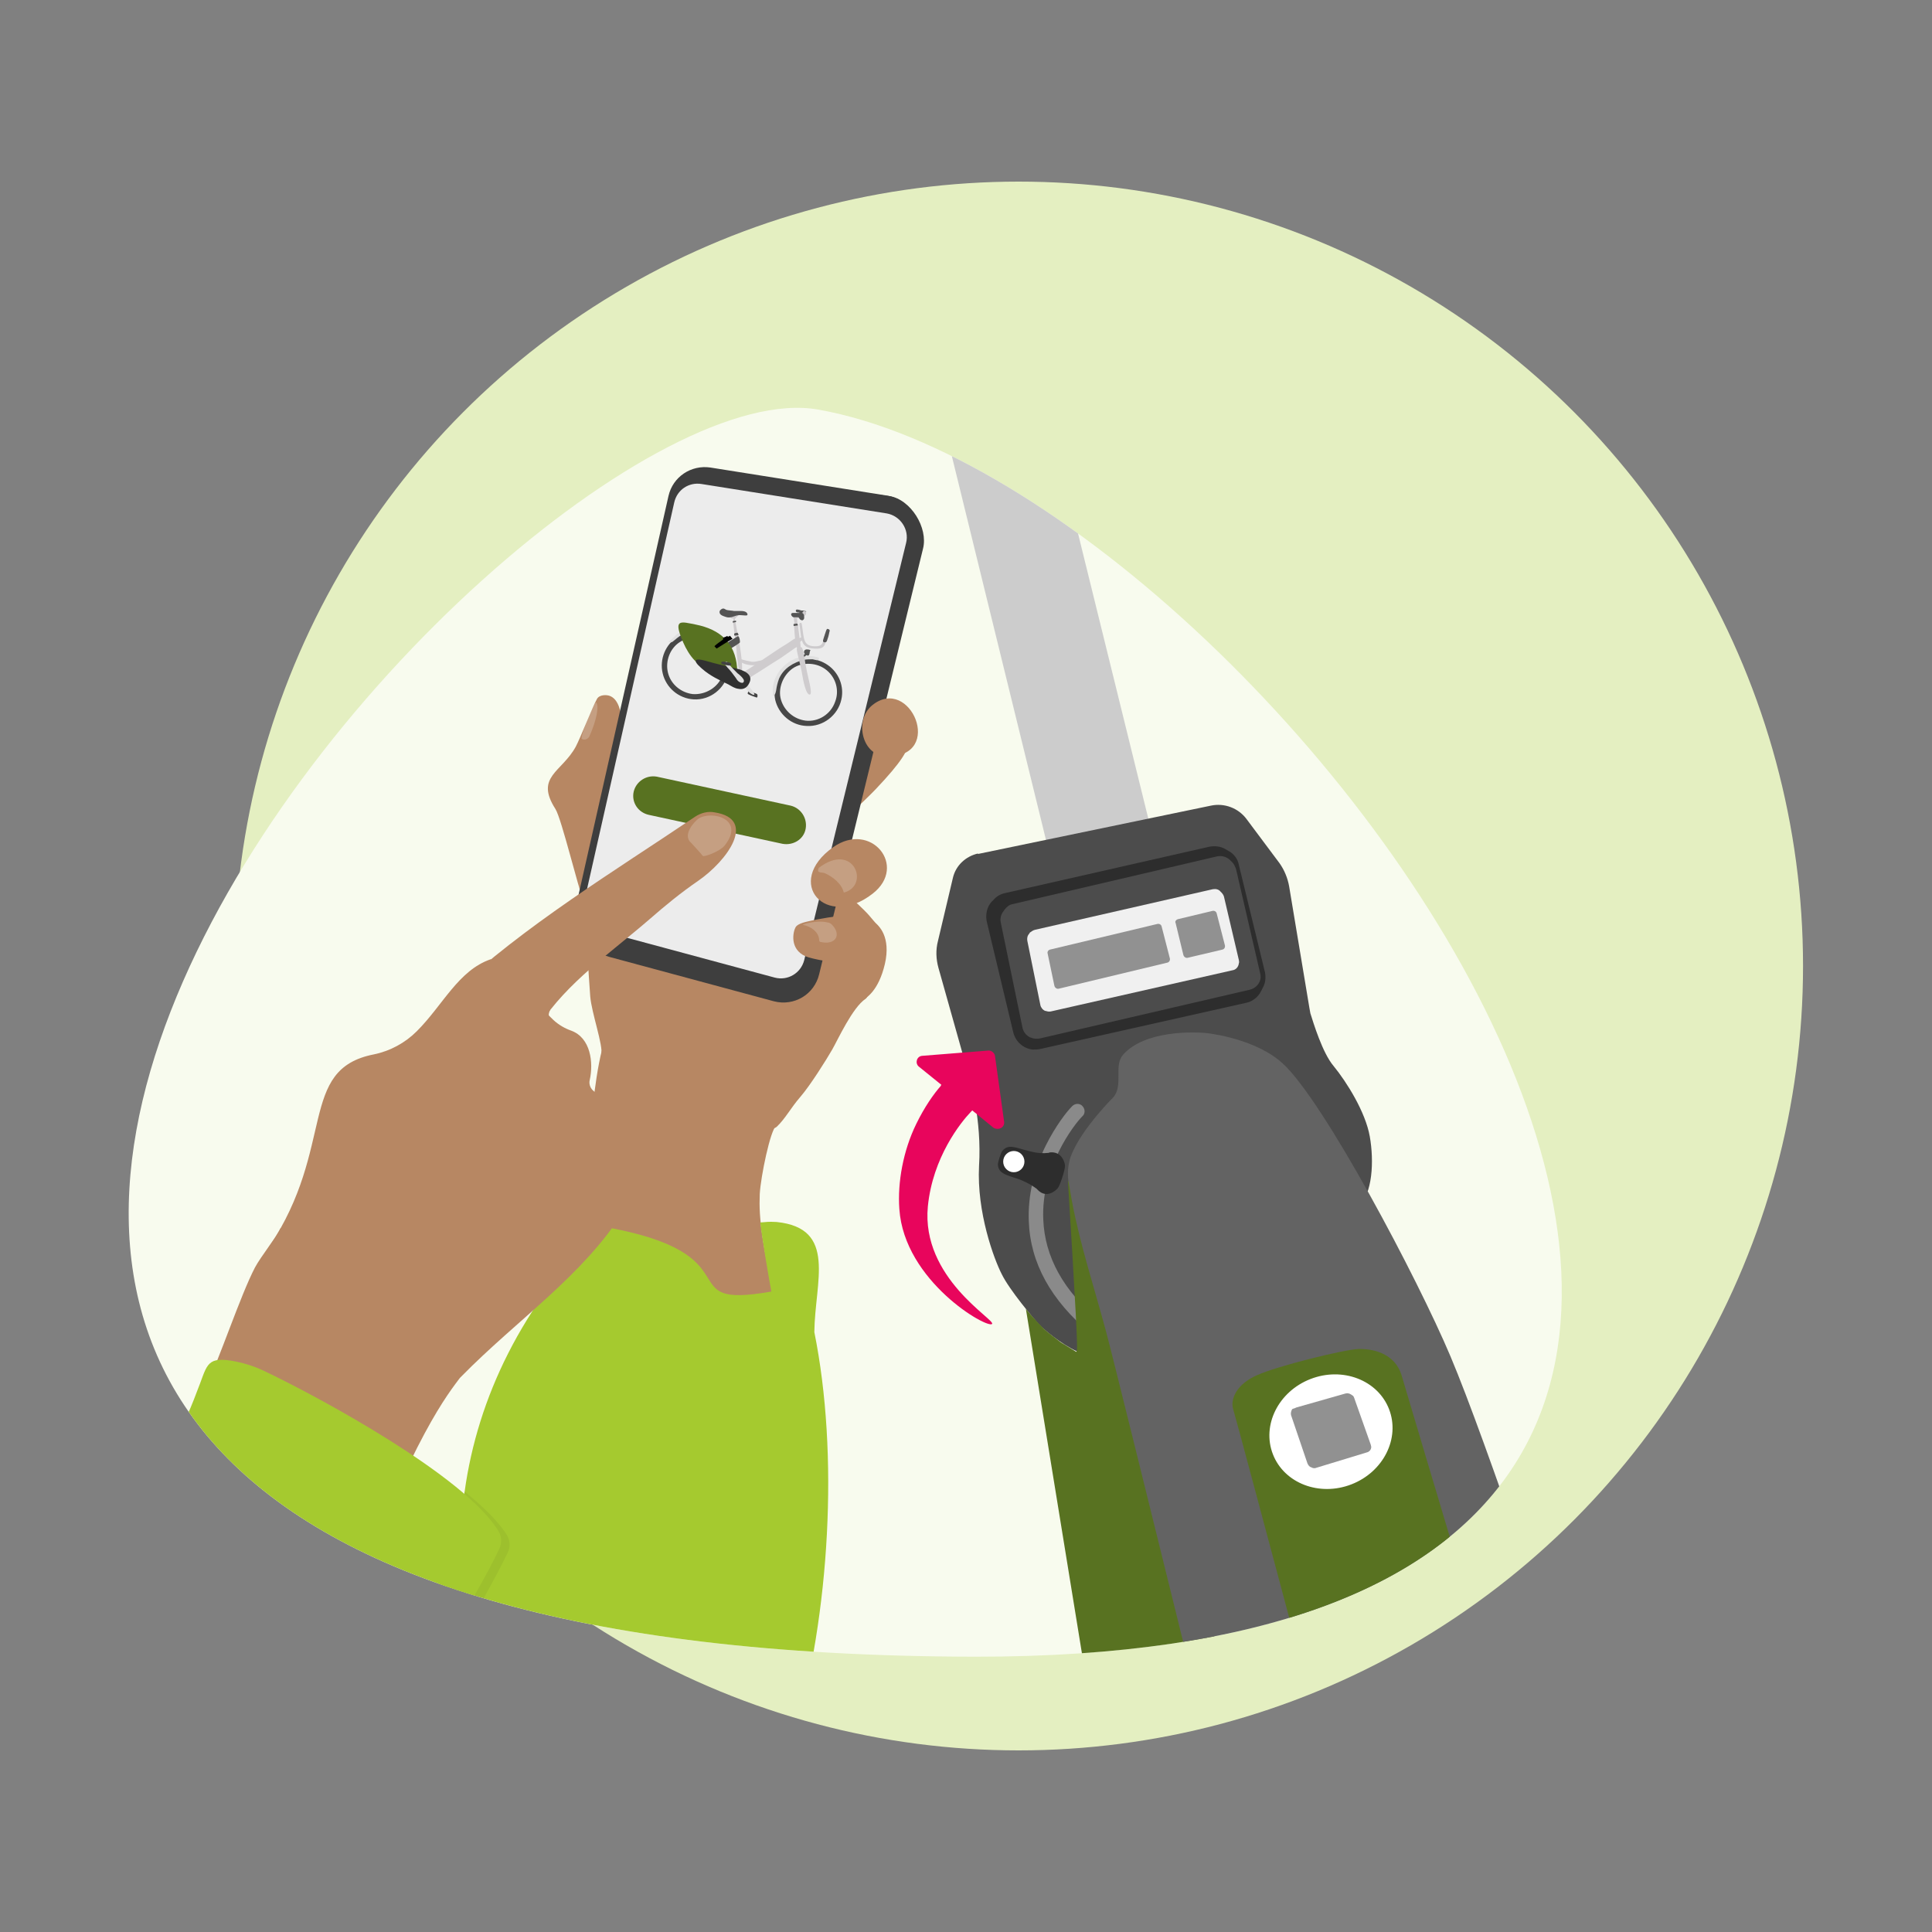 <?xml version="1.0" encoding="UTF-8"?>
<!-- Generator: Adobe Illustrator 27.9.0, SVG Export Plug-In . SVG Version: 6.00 Build 0)  -->
<svg xmlns="http://www.w3.org/2000/svg" xmlns:xlink="http://www.w3.org/1999/xlink" version="1.1" id="Layer_1" x="0px" y="0px" viewBox="0 0 400 400" style="enable-background:new 0 0 400 400;" xml:space="preserve">
<rect x="0" y="0" width="400" height="400" fill="#808080" stroke="none"/>
<style type="text/css">
	.st0{fill:#E4EFC1;}
	.st1{fill:#F8FBEE;}
	.st2{clip-path:url(#SVGID_00000141449681918579735800000010965046867384824252_);}
	.st3{fill:#CCCCCC;}
	.st4{fill:#4C4C4C;}
	.st5{fill:#2D2D2D;}
	.st6{fill:#F0F0F0;}
	.st7{fill:#919191;}
	.st8{fill:#8A8A8A;}
	.st9{fill:#587221;}
	.st10{fill:#636363;}
	.st11{fill:#FFFFFF;}
	.st12{fill:#E8055C;}
	.st13{fill:#B78763;}
	.st14{fill:#3E3E3E;}
	.st15{opacity:0.9;fill:#FFFFFF;enable-background:new    ;}
	.st16{fill:#A5CA2F;}
	.st17{opacity:5.000000e-02;enable-background:new    ;}
	.st18{opacity:0.2;fill:#FFFFFF;enable-background:new    ;}
	.st19{fill:#474747;}
	.st20{fill:#E0E0E0;}
	.st21{fill:#CFCCCE;}
	.st22{fill:#434343;}
	.st23{fill:#545454;}
	.st24{fill:#313131;}
	.st25{fill:#000100;}
	.st26{fill:#CDCBCD;}
</style>
<circle class="st0" cx="210.9" cy="200" r="162.4"></circle>
<path class="st1" d="M169.4,84.8c97.8,17.3,273.5,258.4,32.6,258.2C-133.8,342.6,104.2,73.2,169.4,84.8z"></path>
<g>
	<defs>
		<path id="SVGID_1_" d="M169.4,84.8c97.8,17.3,273.5,258.4,32.6,258.2C-133.8,342.6,104.2,73.2,169.4,84.8z"></path>
	</defs>
	<clipPath id="SVGID_00000111872808491303640940000010296994559960184495_">
		<use xlink:href="#SVGID_1_" style="overflow:visible;"></use>
	</clipPath>
	<g style="clip-path:url(#SVGID_00000111872808491303640940000010296994559960184495_);">
		<path class="st3" d="M238.1,178.7l-17.6,4c-1,0.2-1.9-0.4-2.1-1.3l-26-106c-0.3-1.5,0.9-2.8,2.4-2.7l16.7,1.7    c1.8,0.2,3.2,1.5,3.6,3.2l24.4,99C239.7,177.6,239.1,178.5,238.1,178.7L238.1,178.7z"></path>
		<path class="st4" d="M202.5,176.8l48.2-10c2.8-0.6,5.7,0.5,7.4,2.8l6.8,9.1c1,1.4,1.7,3.1,2,4.8l4.2,25.2c0.1,0.4,0.1,0.7,0.2,1.1    c0.6,1.9,2.5,8.2,4.8,10.9c2.7,3.3,6.6,9.5,7.5,14.6c0.9,5.1,0.6,11.9-2.4,14.6s-54.9,31.4-58.2,29.9s-7.1-4.7-8-5.7    s-6-7-7.6-10.3c-1.6-3.1-5.2-12.8-4.7-22.4c0.6-9.6-1.9-17.9-1.9-17.9l-6.5-23.1c-0.5-1.8-0.6-3.7-0.1-5.6l3.1-13.1    c0.6-2.5,2.6-4.4,5.2-5C202.4,176.8,202.5,176.8,202.5,176.8L202.5,176.8z"></path>
		<path class="st5" d="M208.1,184.9l42.3-9.6c1.1-0.2,2.3-0.1,3.3,0.5l0.7,0.4c1.1,0.6,1.9,1.7,2.1,2.9l5.4,22.2    c0.2,1.1,0.1,2.2-0.4,3.1l-0.4,0.8c-0.6,1.2-1.7,2.1-3,2.4l-42.8,9.6c-0.5,0.1-1,0.1-1.5,0.1l0,0c-1.9-0.2-3.5-1.6-4-3.5l-5.5-23    c-0.3-1.4,0-3,1-4.1l0.4-0.4C206.3,185.6,207.1,185.1,208.1,184.9L208.1,184.9z"></path>
		<path class="st4" d="M209.6,187.2l42.4-9.9c1-0.2,2,0.1,2.7,0.8l0.4,0.4c0.4,0.4,0.6,0.9,0.8,1.4l5,21.6c0.1,0.3,0.1,0.6,0.1,0.9    l0,0c-0.1,1.2-1,2.2-2.2,2.5l-43.5,10.1c-0.6,0.1-1.3,0.1-1.9-0.2l-0.1,0c-0.8-0.4-1.4-1.1-1.6-2l-4.5-21.8    c-0.2-0.9,0.1-1.8,0.6-2.4l0.2-0.3C208.5,187.7,209,187.3,209.6,187.2L209.6,187.2z"></path>
		<path class="st6" d="M214.3,192.5l36.8-8.4c0.6-0.1,1.2,0,1.6,0.5l0.2,0.2c0.2,0.2,0.4,0.5,0.5,0.8l3.1,13.2c0,0.2,0.1,0.4,0,0.6    l0,0c-0.1,0.8-0.6,1.4-1.4,1.5l-37.5,8.5c-0.4,0.1-0.8,0-1.1-0.1l-0.1,0c-0.5-0.2-0.9-0.7-1-1.2l-2.7-13.3c-0.1-0.5,0-1.1,0.4-1.5    l0.1-0.2C213.6,192.8,213.9,192.6,214.3,192.5L214.3,192.5z"></path>
		<path class="st7" d="M217.4,196.6l22.2-5.3c0.4-0.1,0.8,0.1,0.9,0.5l1.7,6.6c0.1,0.4-0.1,0.8-0.5,0.9l-22.5,5.4    c-0.4,0.1-0.8-0.2-0.9-0.6l-1.4-6.7C216.8,197.1,217,196.7,217.4,196.6L217.4,196.6z"></path>
		<path class="st7" d="M243.9,190.3l7.1-1.7c0.4-0.1,0.8,0.1,0.9,0.5l1.7,6.6c0.1,0.4-0.1,0.8-0.5,0.9l-7.2,1.7    c-0.4,0.1-0.8-0.2-0.9-0.6l-1.6-6.6C243.2,190.8,243.5,190.4,243.9,190.3L243.9,190.3z"></path>
		<path class="st8" d="M226.5,276.3c-0.3,0-0.6-0.1-0.8-0.3c-8.1-6.8-12.4-14.5-12.7-23.2c-0.2-5.1,1-10.5,3.5-15.6    c2.1-4.2,4.4-7.1,5.5-8.2c0.6-0.6,1.6-0.6,2.1,0c0.6,0.6,0.6,1.6,0,2.1c-1.8,1.8-8.6,10.7-8.1,21.4c0.3,7.7,4.2,14.8,11.6,20.9    c0.6,0.5,0.7,1.5,0.2,2.1C227.5,276.2,227,276.4,226.5,276.3L226.5,276.3z"></path>
		<path class="st9" d="M246.6,318.4l24.8,104.5c-1.7-0.2-36-11.3-36.4-13L212.4,271c0,0,1.5,1.9,3.8,4.2c0.4,0.4,3,2.4,3.4,2.7    c0.8,0.5,3.1,1.9,3.1,1.9s0.3,0.5,0.3-1.1c0-4-1.9-34.2-1.9-34.2l0.2,0.1l2.6,1.9L246.6,318.4L246.6,318.4z"></path>
		<path class="st10" d="M345,416.7l-81.4-2.1c-4.7-17.6-32.2-130.1-34.6-138.9c-2.4-9-5.4-18-7.1-27.2c-0.2-1.3-0.5-2.7-0.7-4    c-0.2-1.7-0.1-3.4,0.5-5.1c1.1-2.9,3.4-6.1,5.6-8.7c1.8-2.1,2.3-2.6,3.1-3.4c2.3-2.5,0.1-6.6,2.1-8.9c4.4-5.1,14.9-4.9,18.2-4.4    c5.1,0.8,11.1,2.7,14.9,6.2c8.5,7.8,27.9,44.5,34.7,60.6c3.8,9,9.6,25.3,15.2,41.5C316,323.8,346.6,416.9,345,416.7L345,416.7z"></path>
		<path class="st9" d="M324.1,398.4l-38.6,5.5c-4-14-29.2-109-30.2-112.2c-0.6-2.1,0.8-5.2,5-7c4.2-1.9,18-5.3,20.9-5.4    c2.9-0.1,7.6,0.8,9,5.5C290.5,286,318.2,378.4,324.1,398.4L324.1,398.4z"></path>
		
			<ellipse transform="matrix(0.932 -0.362 0.362 0.932 -88.65 120.067)" class="st11" cx="275.7" cy="296.3" rx="12.9" ry="11.7"></ellipse>
		<path class="st5" d="M220.5,241.4c0,0.8-1,4-1.5,4.6c-0.4,0.5-2.3,2.2-4.1,0.4c-0.1-0.1-0.2-0.2-0.3-0.3c-0.7-0.5-1.7-1.2-3.5-1.9    c-2.5-0.9-4.4-1.1-4.5-3.1c0-0.5,0.6-2.4,0.9-2.8c1.3-1.6,2.9-0.6,5.5,0c1.8,0.5,3.1,0.5,3.9,0.4c0.1,0,0.3,0,0.4-0.1    C219.9,238.3,220.5,240.8,220.5,241.4L220.5,241.4z"></path>
		<path class="st7" d="M268.4,291.4l10.2-2.9c0.4-0.1,0.8,0,1.1,0.2l0.3,0.2c0.2,0.1,0.3,0.3,0.4,0.6l3.4,9.6c0,0.1,0.1,0.3,0.1,0.5    l0,0c0,0.5-0.4,1-0.9,1.1l-10.5,3.2c-0.2,0.1-0.5,0.1-0.8,0l-0.2-0.1c-0.4-0.1-0.6-0.4-0.8-0.8l-3.4-10c-0.1-0.4,0-0.8,0.2-1.2    l0.1-0.1C268,291.6,268.2,291.5,268.4,291.4L268.4,291.4z"></path>
		<path class="st12" d="M207.9,232.3l-1.9-13.7c-0.1-0.6-0.7-1.1-1.3-1.1l-13.8,1.1c-1.1,0.1-1.5,1.5-0.7,2.2l4.7,3.8    c-0.1,0.1-0.1,0.1-0.1,0.2c-1.5,1.7-3.4,4.4-5.1,7.9c-2.7,5.5-3.9,12.1-3.5,17.6c1,15,18.3,24.9,19.2,23.8    c0.7-0.9-14.7-9.5-13.3-24.3c1-10.2,6.8-17.4,8.9-19.6c0.1-0.1,0.1-0.1,0.1-0.1c0.1-0.1,0.2-0.2,0.2-0.2l4.4,3.6    C206.8,234.1,208,233.4,207.9,232.3L207.9,232.3z"></path>
		<circle class="st11" cx="209.9" cy="240.5" r="2.2"></circle>
		<path class="st13" d="M157.3,247.2c0.2-3.6,2.2-13.3,3.4-14.1l-17.2-15.3l-18.9-0.3c-3.1,12.2-4.4,46.3-4.8,59.2l35.8,5.7l6.1-0.6    c0.9-0.1,1.5-0.9,1.3-1.8C157.5,257.5,157.1,252.2,157.3,247.2L157.3,247.2z"></path>
		<path class="st13" d="M128.9,221.1c0,0-5.2,1.1-4.4-2.7c0.4-2-2-8.6-2.3-12.1s-1.2-19.8-1.2-19.8l16.2-17.5l26.7,5.3l16.1,26.6    c0,0,0.4,5.1-0.8,5.9c-2.7,1.8-5.7,8.4-6.9,10.5s-4.6,7.5-6.6,9.8s-3.1,4.5-4.9,6.2s-17.9-1.2-17.9-1.2L128.9,221.1L128.9,221.1z"></path>
		<path class="st13" d="M122.9,192.3c-0.4-0.4-1.4-4.4-2.1-5.9c-1-2.1-4.5-16.8-5.8-18.9c-4.3-6.7,1.3-7.6,4.2-12.9    c1-1.9,3.4-8.1,4.4-9.9c0.5-0.9,2-0.9,2.7-0.6c1.5,0.6,2,2.5,2.2,3.5c0.4,2.6,1.6,10.3,1.6,10.3L122.9,192.3L122.9,192.3z"></path>
		<path class="st13" d="M181.9,191.8c0,0-1-1.1-1.9-2.2s-4.1-4-4.1-4l-9-0.6l0.3,6.7L181.9,191.8L181.9,191.8z"></path>
		<path class="st13" d="M172.9,171.5c0,0,6.4-6,8.4-8.1c5.5-5.8,6.7-8.1,6.7-9.5c0.1-1.9-10.7-6.3-10.7-6.3L172.9,171.5L172.9,171.5    z"></path>
		<path class="st14" d="M183.6,102.6l-36.5-5.8c-4-0.6-7.8,1.9-8.7,5.9l-19.1,84.7c-0.9,4,1.5,8,5.5,9.1l34.1,9.2    c4.2,1.1,8.4-1.4,9.4-5.6l21.5-88.1C190.9,107.6,188.1,103.3,183.6,102.6L183.6,102.6z"></path>
		<path class="st14" d="M184.1,102.7l-35.8-4.2c-4-0.6-7.8,1.9-8.7,5.9L120.6,189c-0.9,4,1.5,8,5.5,9.1l34.1,9.2    c4.2,1.1,8.4-1.4,9.4-5.6l21.5-88.1C192.2,109.3,188.6,103.4,184.1,102.7L184.1,102.7z"></path>
		<path class="st15" d="M183.6,106.3l-38.4-6.1c-2.6-0.4-5,1.2-5.6,3.8l-18.7,82.9c-0.6,2.6,1,5.1,3.5,5.8l36,9.7    c2.7,0.7,5.4-0.9,6.1-3.6l21.1-86.4C188.3,109.6,186.4,106.8,183.6,106.3L183.6,106.3z"></path>
		<path class="st13" d="M183.7,156.6c12,0.1,4.7-16.9-3.1-10.6C176.8,149.1,178.4,156.6,183.7,156.6z"></path>
		<path class="st13" d="M172.5,175.4c-10.3,7.3-1.5,17.2,8.2,9.6C188,179.3,180.3,169.9,172.5,175.4z"></path>
		<path class="st13" d="M175.4,207.3c0,0,1.8,0.4,2.9-0.1c1.1-0.5,3.6-2.1,4.9-7.6c1.3-5.6-1.2-8.1-2.4-8.8    c-1.2-0.6-4.3-1.3-5.6-1.3c-1.4,0-6.4,0.9-7.2,1.1s-2.8,0.5-3.3,1.4c-0.5,0.9-1.3,4.5,2.1,6c1.4,0.6,6,1.3,6,1.3l4.6,0.9    L175.4,207.3L175.4,207.3z"></path>
		<path class="st13" d="M42.9,286.4c2.3-4.4,6.9-18.3,9.9-24c1.1-2.1,5-7.1,5.2-8s36.6-11.9,36.6-11.9c3.8,62.1,7.4,21.1-13.4,68.2    l-29-14.2C52.2,296.6,42.9,286.4,42.9,286.4z"></path>
		<path class="st16" d="M126.1,403.8c-5.2-0.5-12.4-4.1-17.9-7.4s-8.6-8.6-8.9-14.7c-0.7-14.5-12.2-28.8-12.8-32.6    c-1.5-9.2,8.4-31.1,9.7-40.3c2.7-19.5,11.9-38.5,28.3-54.9c32.8,5.6,13.6,17.3,35.2,13.5c-0.5-2.6-1.9-10.9-2.3-14.3    c1.5-0.1,1.5-0.2,3.4-0.1c12.6,1.3,7.9,12.4,7.8,22.8C178.8,326.4,161.2,406.9,126.1,403.8L126.1,403.8z"></path>
		<path class="st17" d="M105.1,321.5c-2.1,4.5-10,18.6-13.2,24c-1.5-9.2,3.1-27.5,4.3-36.7c3.9,3.2,7.1,6.3,8.8,9.1    C105.6,319,105.7,320.3,105.1,321.5L105.1,321.5z"></path>
		<path class="st18" d="M172.1,191.3c2.3,2.2,0.9,4.5-2.3,3.7c-0.1,0-0.2-0.2-0.2-0.3c0-1.7-1.7-2.9-3.3-3.2c-0.1,0-0.1-0.1,0-0.1    c1.4-0.5,3.6-0.8,5.1-0.4C171.7,191,171.9,191.2,172.1,191.3L172.1,191.3z"></path>
		<path class="st18" d="M174.7,184.8c-0.4-1.8-2.3-3.3-3.9-4c-0.7-0.3-1.8,0.1-1.3-1.1C176.8,174.1,180.2,183.4,174.7,184.8z"></path>
		<path class="st18" d="M122,152.5c1.5-3.3,2.1-6.4,1.4-7.1c-0.5,0.4-3,6.2-3,7.5c0,0,0.1,0.1,0.1,0.1    C121.1,153.3,121.7,153,122,152.5z"></path>
		<path class="st13" d="M55.7,258.2c13.9-20.8,5.9-36.8,21.7-39.9c3.4-0.7,6.5-2.4,8.9-4.8c5.4-5.4,8.6-12.6,15.3-14.9    c3.2,2.1,9,8.8,13,12.6c1.1,1,2.3,1.7,3.7,2.2c4,1.5,4.6,6.6,3.8,10.2c-0.2,0.8,0.1,1.6,0.6,2.1c2.2,2.1,6.8,5.2,5.3,8.7    c-0.1,0.1-0.1,0.3-0.2,0.4c-1.5,6.7,3.4,7.9,1.5,15.4c-0.1,0.2-0.2,0.5-0.3,0.7c-8.4,13.3-21.9,22.3-33.4,34    c-0.5,0.5-1.1,0.7-1.7,0.7c-12.8-0.5-29.5-15.8-38-24.7C55.1,260.3,55.1,259.1,55.7,258.2L55.7,258.2z"></path>
		<path class="st16" d="M54.6,283.8c11.6,5.5,41.8,21.9,48.6,33.2c0.7,1.1,0.7,2.5,0.2,3.6c-5.6,12.1-16.8,26.1-16,39.6    c0.6,2.3-2.2,6.3-4.1,7.1c-2.8,1.2-11.2,0.5-12-1.6c7.8-15.4-14.2-28.2-25-25.1c-5.6-1.4-1.9-5.6-5.1-10.6    c-1.3-3.3-10.8-10.6-13.1-12.1c1.9-6.4,9.9-22.2,12.6-29.6c2.2-5.4,1.8-7.4,7.1-6.6C50.2,282.1,52.5,282.8,54.6,283.8L54.6,283.8z    "></path>
		<path class="st13" d="M113.7,210.5c-0.1-0.1-0.2-0.6,0.2-1.4c0.2-0.4-0.6-0.1-0.6-0.1l-0.9,1.3L113.7,210.5L113.7,210.5z"></path>
		<path class="st9" d="M131.2,163.9c0.5-2.1,2.6-3.5,4.8-3.1l27.7,6c2.1,0.5,3.5,2.6,3.1,4.8s-2.6,3.5-4.8,3.1l-27.7-6    C132.1,168.2,130.7,166.1,131.2,163.9z"></path>
		<path class="st13" d="M93.7,205.6c14.6-13.8,33.6-25.3,50.2-36.5c1.2-0.8,2.7-1.2,4.1-0.9c8.8,1.4,2.6,10-3.5,14.2    c-3.5,2.4-6.8,5.1-10,7.9c-8.1,7-17.1,13.1-22.8,21.9c-0.8,1.2-2.2,2-3.7,2.3c-2.9,0.5-6.9,1.1-10.5,1    C92.3,215.5,90,209.2,93.7,205.6L93.7,205.6z"></path>
		<path class="st18" d="M143.1,174.5c0,0,2.2,2.4,2.4,2.7s3.5-0.9,4.5-2.1c4.4-5.5-2.6-7.4-5.4-5.6    C144,169.9,141.1,172.8,143.1,174.5L143.1,174.5z"></path>
		<path class="st19" d="M150.8,139.2c0.6-2.7-0.6-5.6-2.8-7.1c-2.2-1.6-5.2-1.7-7.6-0.3c-2.6,1.5-3.9,4.7-3.2,7.6    c0.7,3,3.3,5.2,6.4,5.4C147,145,150.1,142.6,150.8,139.2L150.8,139.2z M143.4,143.7c-2.4-0.3-4.5-2-5.1-4.4    c-0.6-2.4,0.4-5.1,2.5-6.4s5-1.2,7,0.4c1.9,1.6,2.6,4.2,1.8,6.5C148.7,142.3,146.1,143.9,143.4,143.7L143.4,143.7z"></path>
		<path class="st19" d="M174.2,144.8c0.6-2.7-0.5-5.5-2.8-7.1s-5.3-1.7-7.7-0.3c-2.5,1.5-3.8,4.6-3.2,7.5c0.7,3,3.4,5.3,6.5,5.4    C170.4,150.5,173.5,148.1,174.2,144.8L174.2,144.8z M166.8,149.2c-2.4-0.3-4.4-2-5.1-4.3s0.4-5.1,2.4-6.5s5.1-1.3,7.1,0.4    c1.9,1.6,2.6,4.2,1.7,6.5C172,147.9,169.4,149.5,166.8,149.2L166.8,149.2z"></path>
		<path class="st20" d="M169,136c-4.7-1.1-9.3,2.9-9,7.4c0,0.5-0.1,1.1,0.4,0.4c0.2-0.3,0.2-0.5,0.3-0.9c0.1-0.8,0.3-1.6,0.6-2.4    c0.9-2.1,3-3.4,5.2-3.9c0.6-0.1,1.2-0.1,1.7-0.1c0.3,0,0.7,0.1,0.9,0.2C170.1,136.3,169.4,136.1,169,136L169,136z"></path>
		<path class="st20" d="M141.5,130.9c-0.8-0.5-2.2,1.3-2.6,1.6c-0.3,0.2-0.8,0.4-0.1,0.5c0.4,0,0.5-0.2,0.9-0.5s0.8-0.7,1.2-0.9    C141.1,131.6,142,131.3,141.5,130.9z"></path>
		<path class="st21" d="M164.7,134.1c-1,0.7-2,1.4-3,2.1c-2,1.2-6.1,4-8.2,5.1c-0.6,0.3,1.2-0.9,0.7-1.1c-1.2-0.6-0.9-0.6-0.2-1.1    c1.8-1,4.1-2.7,5.8-3.8c1-0.7,2.1-1.4,3.1-2c0.4-0.2,1.7-1.3,2.1-1.2c0.3,0.1,0.4,1.1,0.4,1.3    C165.3,133.9,165.1,133.9,164.7,134.1L164.7,134.1z"></path>
		<path class="st21" d="M152.1,131.4c0.1,0.9,0.4,3.1,0.4,3.4c0,0.4,0.4,5,0.9,4.6c0.8-0.5-0.6-8-0.7-8.3    C152.7,131.1,152.1,131.1,152.1,131.4L152.1,131.4z"></path>
		<path class="st21" d="M164.4,129.6c0.1,0.8,0.1,2.4,0.3,2.9c0.1,0.4,0.2,0.8,0.2,1.2c0,0.3,0.1,0.5,0.4,0.7    c0.7,0.4,0.4-0.9,0.4-1.2c-0.1-0.5-0.4-3.1-0.5-3.8L164.4,129.6L164.4,129.6z"></path>
		<path class="st21" d="M165.1,134.1c-0.3,0.1,0,1.1,0.1,1.6c0.3,1.3,0.7,2.7,0.9,4c0.1,0.6,0.7,4.3,1.6,4.1    c0.6-0.2-0.5-3.9-0.6-4.6c-0.2-1-0.4-1.9-0.5-2.9c-0.1-0.6-0.4-2.3-0.7-2.3L165.1,134.1L165.1,134.1z M166.6,137    C166.6,137.1,166.6,137.1,166.6,137L166.6,137z"></path>
		<path class="st21" d="M157.8,136.7c-0.8,0.1-1.4,0.4-2.2,0.3c-0.5-0.1-1.5-0.3-2.1-0.5c-0.2-0.1-0.6-0.5-0.7,0    c0,0.2,0.7,0.6,0.8,0.7c0.9,0.5,2.1,0.6,3.2,0.5c0.3,0,1-0.1,1.2-0.4C158.1,137.1,158.2,136.7,157.8,136.7L157.8,136.7    L157.8,136.7z"></path>
		<path class="st21" d="M151.8,128.9c0.1,0.6,0.2,2.1,0.3,2.4c0.1,0.2,0.6,0,0.6-0.1c-0.1-0.5-0.4-2.5-0.5-2.5    C152.2,128.6,151.8,128.7,151.8,128.9z"></path>
		<path class="st21" d="M153.2,127c-0.3,0.1-0.7,0.4-1,0.6c-0.1-0.4-0.4,0.2-0.6,0c0.2-0.5-0.4-0.2-0.4,0c0.1,0.5,0.2,0.4,0.7,0.5    c0,0.1-0.2,0.7-0.1,0.7c0.6-0.1,0.2-0.3,0.4-0.7c0.2-0.3,0.4-0.4,0.7-0.7C153,127.3,153.4,126.9,153.2,127L153.2,127L153.2,127z"></path>
		<path class="st21" d="M166.9,127c0-0.1,0-0.4-0.2-0.4s-0.4-0.1-0.6,0c0,0-0.4,0.8-0.5,0.9c-0.2,0.1-0.4,0.2-0.6,0.3    c0,0,0-0.2,0-0.2c0,0-0.6,0-0.7,0c0,0.3,0.2,1.5,0.2,1.6c0,0,0.5-0.1,0.5-0.1c0.1,0,0.1,0,0.1-0.1c0-0.2-0.1-1-0.1-1s0.2,0,0.2,0    c0.1,0,0.3-0.1,0.4-0.1s0.6-0.2,0.6-0.3c0,0,0.1,0,0.2,0C166.7,127.4,166.9,127.3,166.9,127L166.9,127z"></path>
		<path class="st22" d="M155.3,143.1c-0.3-0.1-0.5,0.2-0.5,0.5c0,0.2,1.5,0.7,1.8,0.8c0.2,0.1,0.3-0.3,0.2-0.6    c-0.1-0.2-0.6-0.3-0.8-0.4S155.6,143.1,155.3,143.1L155.3,143.1L155.3,143.1z"></path>
		<path class="st20" d="M153.4,141c-0.2,0.2,1.6,2.3,1.9,2.5s0.9,0.6,0.9,0.2c0-0.1-0.7-1.1-0.9-1.3    C154.9,141.9,154,140.5,153.4,141L153.4,141z M154.7,141.5C154.7,141.5,154.7,141.6,154.7,141.5L154.7,141.5z M153.9,141.8    C153.9,141.8,153.9,141.8,153.9,141.8L153.9,141.8z M154.8,142.9L154.8,142.9L154.8,142.9z"></path>
		<path class="st23" d="M166.9,126.6c-0.1-0.1-0.4-0.2-0.6-0.2c-0.1,0-0.3,0-0.4,0c-0.3-0.1-0.6-0.2-0.9-0.2c-0.3,0-0.3,0.4-0.1,0.5    c0.1,0.1,0.3,0.1,0.4,0.1s0.3,0.1,0.5,0.1c0,0.1,0.2,0.3,0.3,0.1c0,0,0-0.1,0-0.1c0-0.1,0.1-0.1,0.1-0.2c0.1-0.1,0.1-0.2,0.3-0.2    c0.1,0,0.1,0,0.4,0.2C166.9,126.7,166.9,126.6,166.9,126.6L166.9,126.6z"></path>
		<path class="st23" d="M154.7,127c-0.2-0.4-0.8-0.5-1.2-0.5c-0.3,0-0.5,0-0.8,0c-0.1,0-0.3,0-0.4,0c0,0-0.5,0-0.3,0    c-0.5-0.1-1-0.1-1.5-0.2c-0.4-0.1-0.6-0.5-1.1-0.2c-0.3,0.2-0.5,0.4-0.4,0.8c0.1,0.4,0.6,0.6,0.9,0.7c0.5,0.2,0.9,0.3,1.4,0.2    s0.9-0.3,1.4-0.4c0.4-0.1,0.8,0,1.2,0C154.2,127.4,155,127.6,154.7,127L154.7,127z"></path>
		<path class="st23" d="M165.6,126.8c0,0-0.1,0.1-0.1,0.1c-0.1,0-0.1,0-0.2,0c-0.1,0-0.2,0-0.4,0c-0.1,0-0.3,0-0.4,0    c-0.1,0-0.3,0-0.4,0c-0.6,0.1-0.2,0.8,0.2,0.9c0.2,0,0.5,0,0.8,0c0.1,0,0.1,0,0.2,0c0.1,0,0,0,0.1,0.1c0.1,0.1,0.1,0.2,0.2,0.3    c0.1,0.1,0.4,0.3,0.6,0.2c0.2-0.1,0.3-0.3,0.3-0.5c0-0.2,0-0.5-0.1-0.7S165.9,126.7,165.6,126.8L165.6,126.8L165.6,126.8z"></path>
		<path class="st23" d="M152.7,131c-0.2,0-0.6,0.1-0.7,0.2c0,0,0,0,0,0.1c0,0.1,0,0.2,0.1,0.3c0,0,0,0.1,0.1,0    c0.1,0,0.5-0.1,0.7-0.1c0,0,0,0,0-0.1C152.8,131.2,152.8,131.1,152.7,131C152.8,131,152.8,131,152.7,131L152.7,131z"></path>
		<path class="st23" d="M151.7,128.7c0,0,0,0.1,0,0.1c0,0.1,0.1,0.1,0.1,0.1c0.1,0,0.4-0.1,0.5-0.1c0.1,0,0.1-0.1,0.1-0.1    c0-0.1,0-0.1,0-0.1c0-0.1-0.1-0.1-0.1-0.1c-0.1,0-0.4,0.1-0.5,0.1C151.7,128.6,151.7,128.7,151.7,128.7L151.7,128.7z"></path>
		<path class="st23" d="M164.3,129.2l0,0.3c0,0.1,0.1,0.1,0.1,0.1l0.7-0.1c0.1,0,0.1-0.1,0.1-0.1l-0.1-0.2c0-0.1-0.1-0.1-0.1-0.1    l-0.7,0.1C164.3,129.1,164.3,129.2,164.3,129.2L164.3,129.2z"></path>
		<path class="st23" d="M167.6,135.3c0-0.1,0.1-0.6,0.2-0.7c-0.1,0-0.2-0.1-0.3-0.1c-0.2,0-0.4-0.1-0.7,0c-0.3,0.1-0.4,0.4-0.3,0.7    c0,0,0.1,0.1,0.1,0.2c0,0.1-0.1,0.1-0.2,0.2c0,0.1,0.1,0.3,0.1,0.4c0.1-0.1,0.3-0.2,0.4-0.3c0.1-0.1,0.1,0,0.2,0    c0.1,0,0.2,0.1,0.3,0C167.5,135.7,167.6,135.4,167.6,135.3L167.6,135.3z"></path>
		<path class="st23" d="M153.2,132.9c0,0.1,0,0.1-0.1,0.2c-0.1,0.1-1.3,0.9-1.7,1.1c0,0-1.3-0.1-1.4-0.1c0-0.1-0.4-0.6-0.2-0.6    c0.1,0,2.3-1.4,3-1.8c0,0,0.1,0,0.1,0.1C153.1,131.9,153.2,132.6,153.2,132.9L153.2,132.9z"></path>
		<path class="st9" d="M152.6,138.2c-0.4-5.1-3.5-7.9-8.6-8.9c-3-0.6-4.4-1.1-3,2.6c1.1,2.9,2.7,5.6,5.7,6.8    C147.6,139,152.8,139.9,152.6,138.2z"></path>
		<path class="st24" d="M155.3,141c-0.4,1.2-1.2,1.9-2.5,1.6c-0.7-0.1-1.3-0.5-2-0.9c-1.9-0.9-3.8-1.8-5.4-3.2    c-0.3-0.3-1.6-1.3-1.3-1.8c0.2-0.4,2,0.1,2.3,0.2c1.7,0.5,3.5,0.9,5.2,1.3C152.9,138.5,155.8,139.1,155.3,141L155.3,141z"></path>
		<path class="st20" d="M150.4,137c-0.4,0-0.3,0.5-0.2,0.7c0.1,0.2,0.3,0.3,0.4,0.5c0.6,0.6,1.2,1.4,1.7,2.1    c0.2,0.3,0.4,0.7,0.8,0.9c0.3,0.2,0.8,0.3,0.9-0.1c0.1-0.4-0.2-0.6-0.4-0.9c-0.3-0.3-0.6-0.6-0.9-0.8c-0.6-0.6-1.3-1.3-1.8-1.9    C150.7,137.2,150.6,137,150.4,137L150.4,137L150.4,137z M150.3,137.4L150.3,137.4L150.3,137.4z"></path>
		<polygon class="st20" points="150.6,138.1 150.6,138.1 150.6,138.1 150.6,138.1   "></polygon>
		<polygon class="st20" points="150.6,138.1 150.6,138.1 150.6,138.1 150.6,138.1   "></polygon>
		<polygon class="st20" points="150.6,138.1 150.6,138.1 150.6,138.1 150.6,138.1 150.6,138.1   "></polygon>
		<path class="st22" d="M151.1,137.2c-0.3-0.1-1.5-0.3-1.6-0.2c-0.3,0.1-0.2,0.4,0,0.5c0.2,0.1,1.3,0.3,1.6,0.3    C151.5,137.8,151.5,137.3,151.1,137.2L151.1,137.2L151.1,137.2z"></path>
		<path class="st25" d="M151.6,132.2c-0.1-0.1-0.3-0.4-0.4-0.5c-0.1-0.1-0.1-0.1-0.2,0s-0.1,0.1-0.2,0.1c0,0-0.1,0-0.1,0    c0,0-0.1,0-0.1-0.1s-0.1,0-0.1,0c-0.1,0.1-0.5,0.2-0.7,0.3c-0.1,0-0.1,0.1-0.1,0.2l0,0c0,0.1,0,0.1,0,0.2c-0.4,0.3-1.4,1-1.7,1.3    c-0.1,0.1-0.1,0.1,0,0.2c0.1,0.1,0.2,0.2,0.3,0.3c0.1,0.1,0.1,0.1,0.2,0c0.5-0.3,2.5-1.6,3.1-1.9    C151.7,132.4,151.7,132.3,151.6,132.2L151.6,132.2z"></path>
		<path class="st21" d="M165.4,132.2c0.1-0.1,0.6-0.3,0.6-0.3l0.3,0.5l-0.8,0.6L165.4,132.2z"></path>
		<path class="st26" d="M169.1,134.3c-2.8,0-3.1-1-3.4-3.6c-0.1-0.6-0.1-1.1-0.2-1.4c0-0.4,0.4-0.5,0.5-0.1c0.5,3,0.2,4.5,2.6,4.6    c2.2,0.1,1.6-1.1,2.4-3.1c0.1-0.2,0.2-0.3,0.4-0.4c0.1,0,0.2,0.2,0.1,0.3C170.9,133.4,170.9,134.3,169.1,134.3L169.1,134.3z"></path>
		<path class="st23" d="M170.9,131c-0.1,0.4-0.4,1.1-0.5,1.6c-0.1,0.5,0.7,0.5,0.8,0.1c0.2-0.5,0.4-1.2,0.5-1.8    c0.1-0.3,0.2-0.6-0.4-0.7C171.1,130.2,171,130.8,170.9,131L170.9,131z"></path>
	</g>
</g>
</svg>
